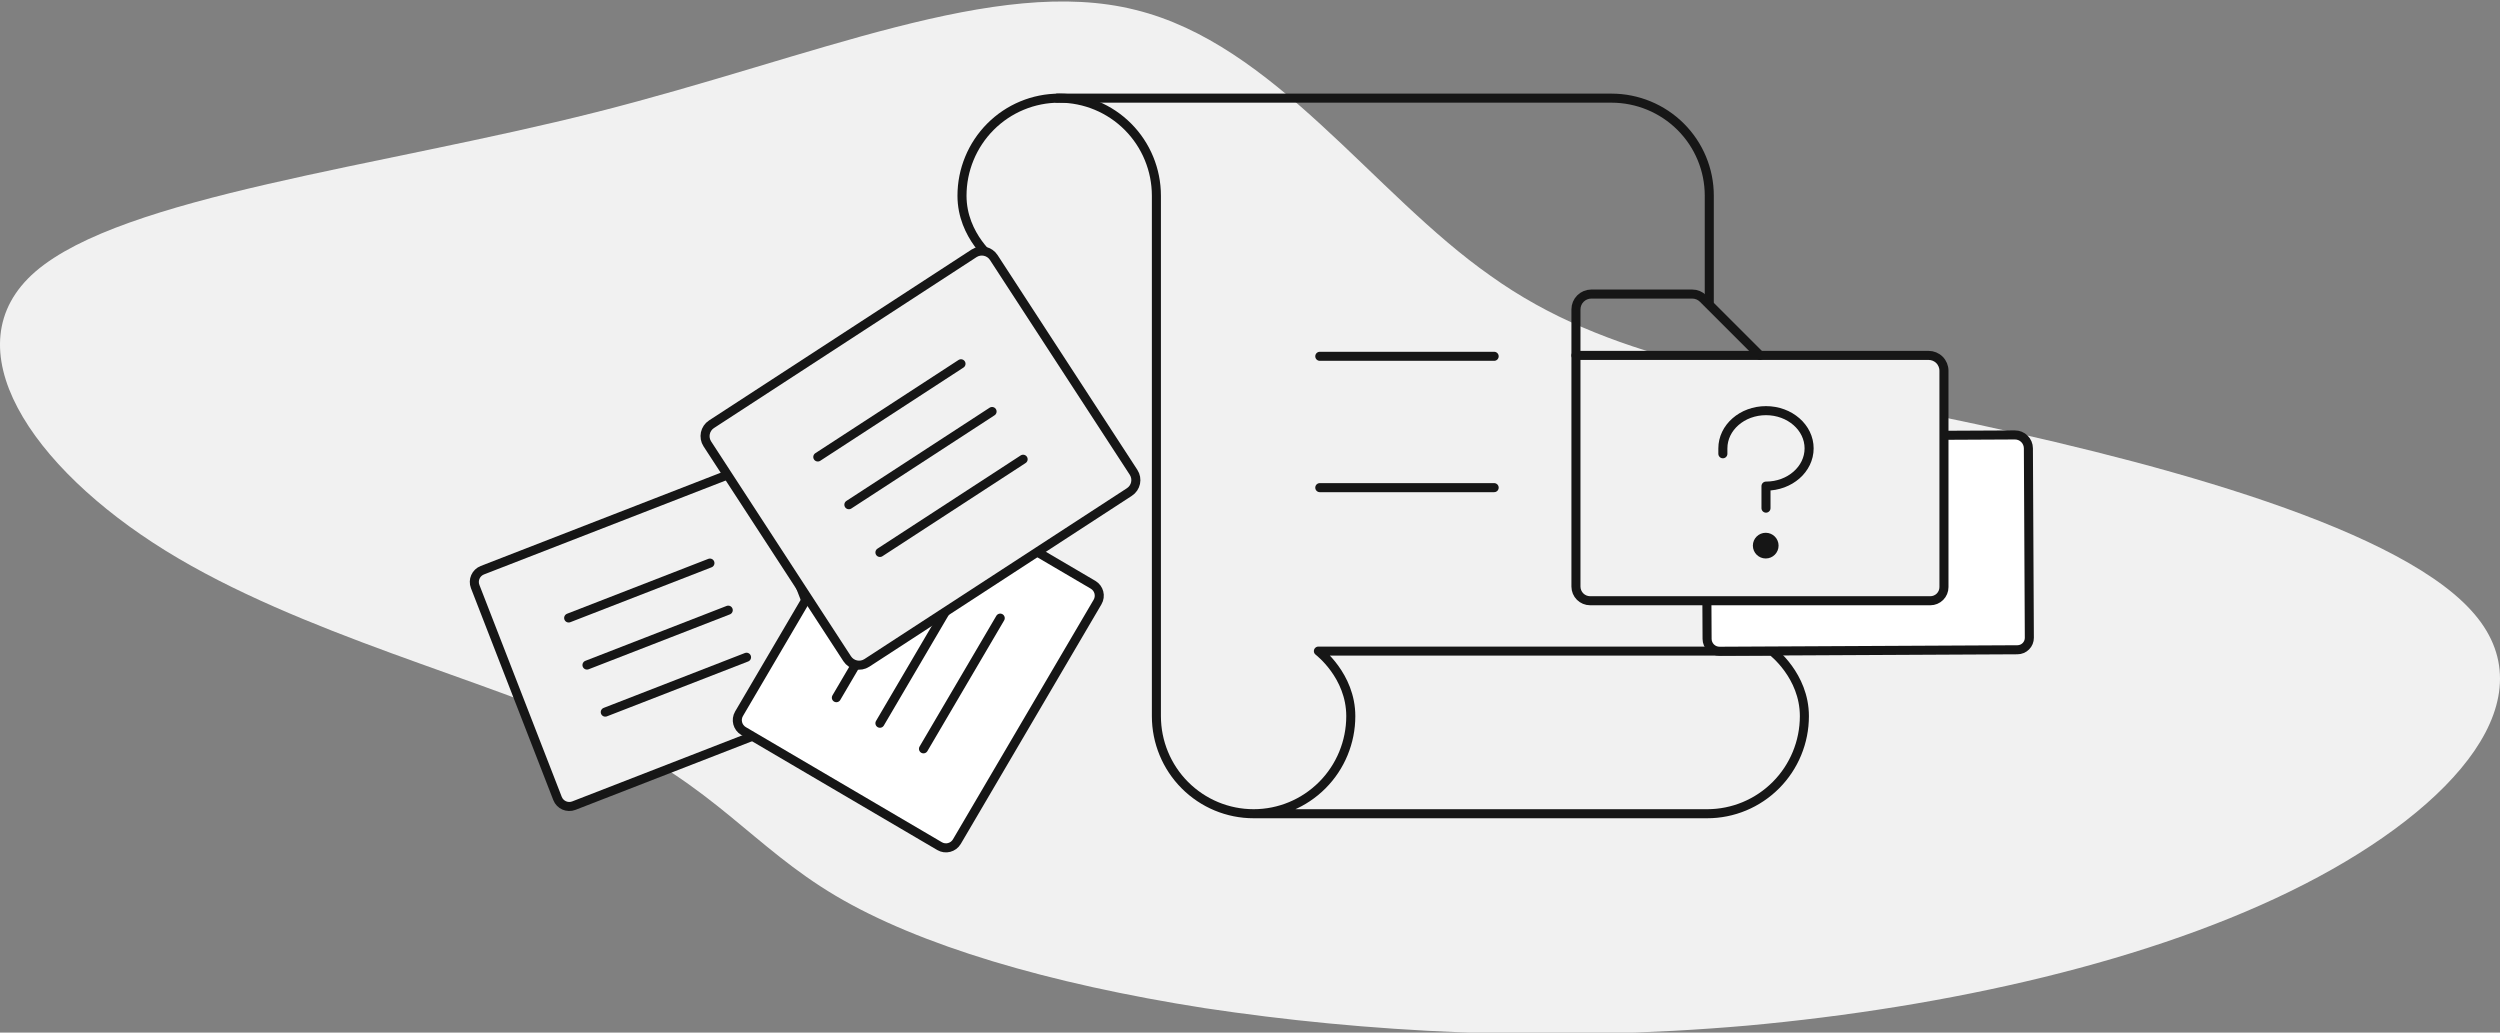 <svg width="552" height="228" viewBox="0 0 552 228" fill="none" xmlns="http://www.w3.org/2000/svg">
<rect x="0" y="0" width="552" height="228" fill="#808080" stroke="none"/>
<path d="M329.142 60.919C354.86 79.328 385.254 83.01 428.341 91.974C471.761 100.939 527.874 115.346 545.576 134.716C563.278 153.926 542.236 178.098 508.835 195.227C475.435 212.355 429.677 222.44 385.922 226.442C342.168 230.284 301.086 227.883 266.015 222.6C231.279 217.158 202.889 208.673 184.519 197.788C166.149 186.902 157.798 173.616 132.748 161.93C107.698 150.084 66.282 139.999 36.555 121.589C6.829 103.18 -11.207 76.447 7.831 59.958C27.203 43.31 83.65 36.907 131.746 24.741C179.843 12.574 219.923 -5.515 250.651 2.169C281.379 9.693 303.09 42.669 329.142 60.919Z" fill="#F1F1F1"/>
<path d="M377.409 66.672V43.201C377.409 37.491 375.133 32.015 371.083 27.978C367.032 23.94 361.538 21.672 355.809 21.672H233.409" stroke="#161616" stroke-width="2" stroke-linecap="round" stroke-linejoin="round"/>
<path d="M291.409 78.672H329.909" stroke="#161616" stroke-width="2" stroke-linecap="round" stroke-linejoin="round"/>
<path d="M291.409 107.672H329.909" stroke="#161616" stroke-width="2" stroke-linecap="round" stroke-linejoin="round"/>
<path d="M219.563 57.581C219.563 57.581 212.409 52.195 212.409 43.217C212.409 37.503 214.67 32.023 218.695 27.982C222.72 23.942 228.179 21.672 233.871 21.672C239.563 21.672 245.021 23.942 249.046 27.982C253.071 32.023 255.332 37.503 255.332 43.217V158.126C255.332 163.841 257.593 169.321 261.618 173.361C265.643 177.402 271.102 179.672 276.794 179.672M276.794 179.672C282.486 179.672 287.945 177.402 291.969 173.361C295.994 169.321 298.255 163.841 298.255 158.126C298.255 149.149 291.101 143.763 291.101 143.763H391.255C391.255 143.763 398.409 149.149 398.409 158.126C398.409 163.841 396.148 169.321 392.123 173.361C388.098 177.402 382.64 179.672 376.948 179.672H276.794Z" stroke="#161616" stroke-width="2" stroke-linecap="round" stroke-linejoin="round"/>
<path d="M163.691 103.681L106.508 125.9C105.073 126.458 104.361 128.074 104.919 129.509L123.098 176.295C123.656 177.731 125.272 178.442 126.708 177.884L183.89 155.665C185.326 155.107 186.037 153.491 185.479 152.056L167.3 105.27C166.742 103.835 165.126 103.123 163.691 103.681Z" fill="#F1F1F1" stroke="#161616" stroke-width="2" stroke-linecap="round" stroke-linejoin="round"/>
<path d="M125.562 136.449L156.753 124.33" stroke="#161616" stroke-width="2" stroke-linecap="round" stroke-linejoin="round"/>
<path d="M129.604 146.844L160.795 134.724" stroke="#161616" stroke-width="2" stroke-linecap="round" stroke-linejoin="round"/>
<path d="M133.644 157.238L164.834 145.119" stroke="#161616" stroke-width="2" stroke-linecap="round" stroke-linejoin="round"/>
<path d="M445.457 143.468L379.673 143.797C378.948 143.799 378.252 143.513 377.737 143.004C377.222 142.494 376.93 141.801 376.924 141.076L376.7 96.375L444.889 96.034C445.675 96.029 446.431 96.338 446.99 96.891C447.549 97.445 447.865 98.197 447.869 98.983L448.078 140.82C448.082 141.518 447.808 142.19 447.316 142.687C446.824 143.183 446.155 143.464 445.457 143.468Z" fill="white" stroke="#161616" stroke-width="2" stroke-linecap="round" stroke-linejoin="round"/>
<path d="M352.65 96.394L352.599 86.237C352.594 85.339 352.947 84.476 353.579 83.838C354.21 83.2 355.07 82.839 355.968 82.835L378.266 82.723C379.163 82.719 380.025 83.071 380.662 83.701L393.277 96.191" stroke="#161616" stroke-width="2" stroke-linecap="round" stroke-linejoin="round"/>
<path d="M194.243 104.693L163.181 157.595C162.402 158.923 162.846 160.632 164.174 161.412L207.458 186.826C208.786 187.606 210.495 187.161 211.275 185.833L242.337 132.931C243.116 131.603 242.672 129.894 241.344 129.114L198.06 103.7C196.732 102.92 195.023 103.365 194.243 104.693Z" fill="white" stroke="#161616" stroke-width="2" stroke-linecap="round" stroke-linejoin="round"/>
<path d="M184.669 154.047L201.612 125.191" stroke="#161616" stroke-width="2" stroke-linecap="round" stroke-linejoin="round"/>
<path d="M194.288 159.691L211.231 130.835" stroke="#161616" stroke-width="2" stroke-linecap="round" stroke-linejoin="round"/>
<path d="M203.906 165.34L220.849 136.484" stroke="#161616" stroke-width="2" stroke-linecap="round" stroke-linejoin="round"/>
<path d="M215.071 55.938L157.105 93.668C155.649 94.615 155.238 96.562 156.185 98.018L187.055 145.445C188.002 146.9 189.949 147.312 191.404 146.365L249.371 108.635C250.826 107.688 251.238 105.74 250.291 104.285L219.421 56.858C218.474 55.403 216.526 54.991 215.071 55.938Z" fill="#F1F1F1" stroke="#161616" stroke-width="2" stroke-linecap="round" stroke-linejoin="round"/>
<path d="M180.57 100.902L212.188 80.323" stroke="#161616" stroke-width="2" stroke-linecap="round" stroke-linejoin="round"/>
<path d="M187.431 111.441L219.049 90.862" stroke="#161616" stroke-width="2" stroke-linecap="round" stroke-linejoin="round"/>
<path d="M194.289 121.98L225.907 101.401" stroke="#161616" stroke-width="2" stroke-linecap="round" stroke-linejoin="round"/>
<path d="M426.217 132.643H351.093C350.265 132.641 349.472 132.311 348.887 131.726C348.302 131.141 347.972 130.348 347.97 129.52V78.473H425.84C426.738 78.473 427.599 78.829 428.234 79.464C428.869 80.099 429.226 80.96 429.226 81.858V129.634C429.226 130.432 428.909 131.198 428.344 131.762C427.78 132.326 427.015 132.643 426.217 132.643Z" fill="#F1F1F1" stroke="#161616" stroke-width="2" stroke-linecap="round" stroke-linejoin="round"/>
<path d="M347.97 78.472V68.315C347.97 67.417 348.326 66.556 348.961 65.921C349.596 65.286 350.457 64.93 351.355 64.93H373.654C374.551 64.93 375.411 65.286 376.045 65.92L388.598 78.472" stroke="#161616" stroke-width="2" stroke-linecap="round" stroke-linejoin="round"/>
<path d="M389.872 123.314C391.44 123.314 392.71 122.043 392.71 120.475C392.71 118.908 391.44 117.637 389.872 117.637C388.304 117.637 387.033 118.908 387.033 120.475C387.033 122.043 388.304 123.314 389.872 123.314Z" fill="#161616"/>
<path d="M389.93 112.198V107.334C395.188 107.334 399.452 103.603 399.452 99.003C399.452 94.403 395.188 90.672 389.93 90.672C384.673 90.672 380.409 94.403 380.409 99.003V100.193" stroke="#161616" stroke-width="2" stroke-linecap="round" stroke-linejoin="round"/>
</svg>
